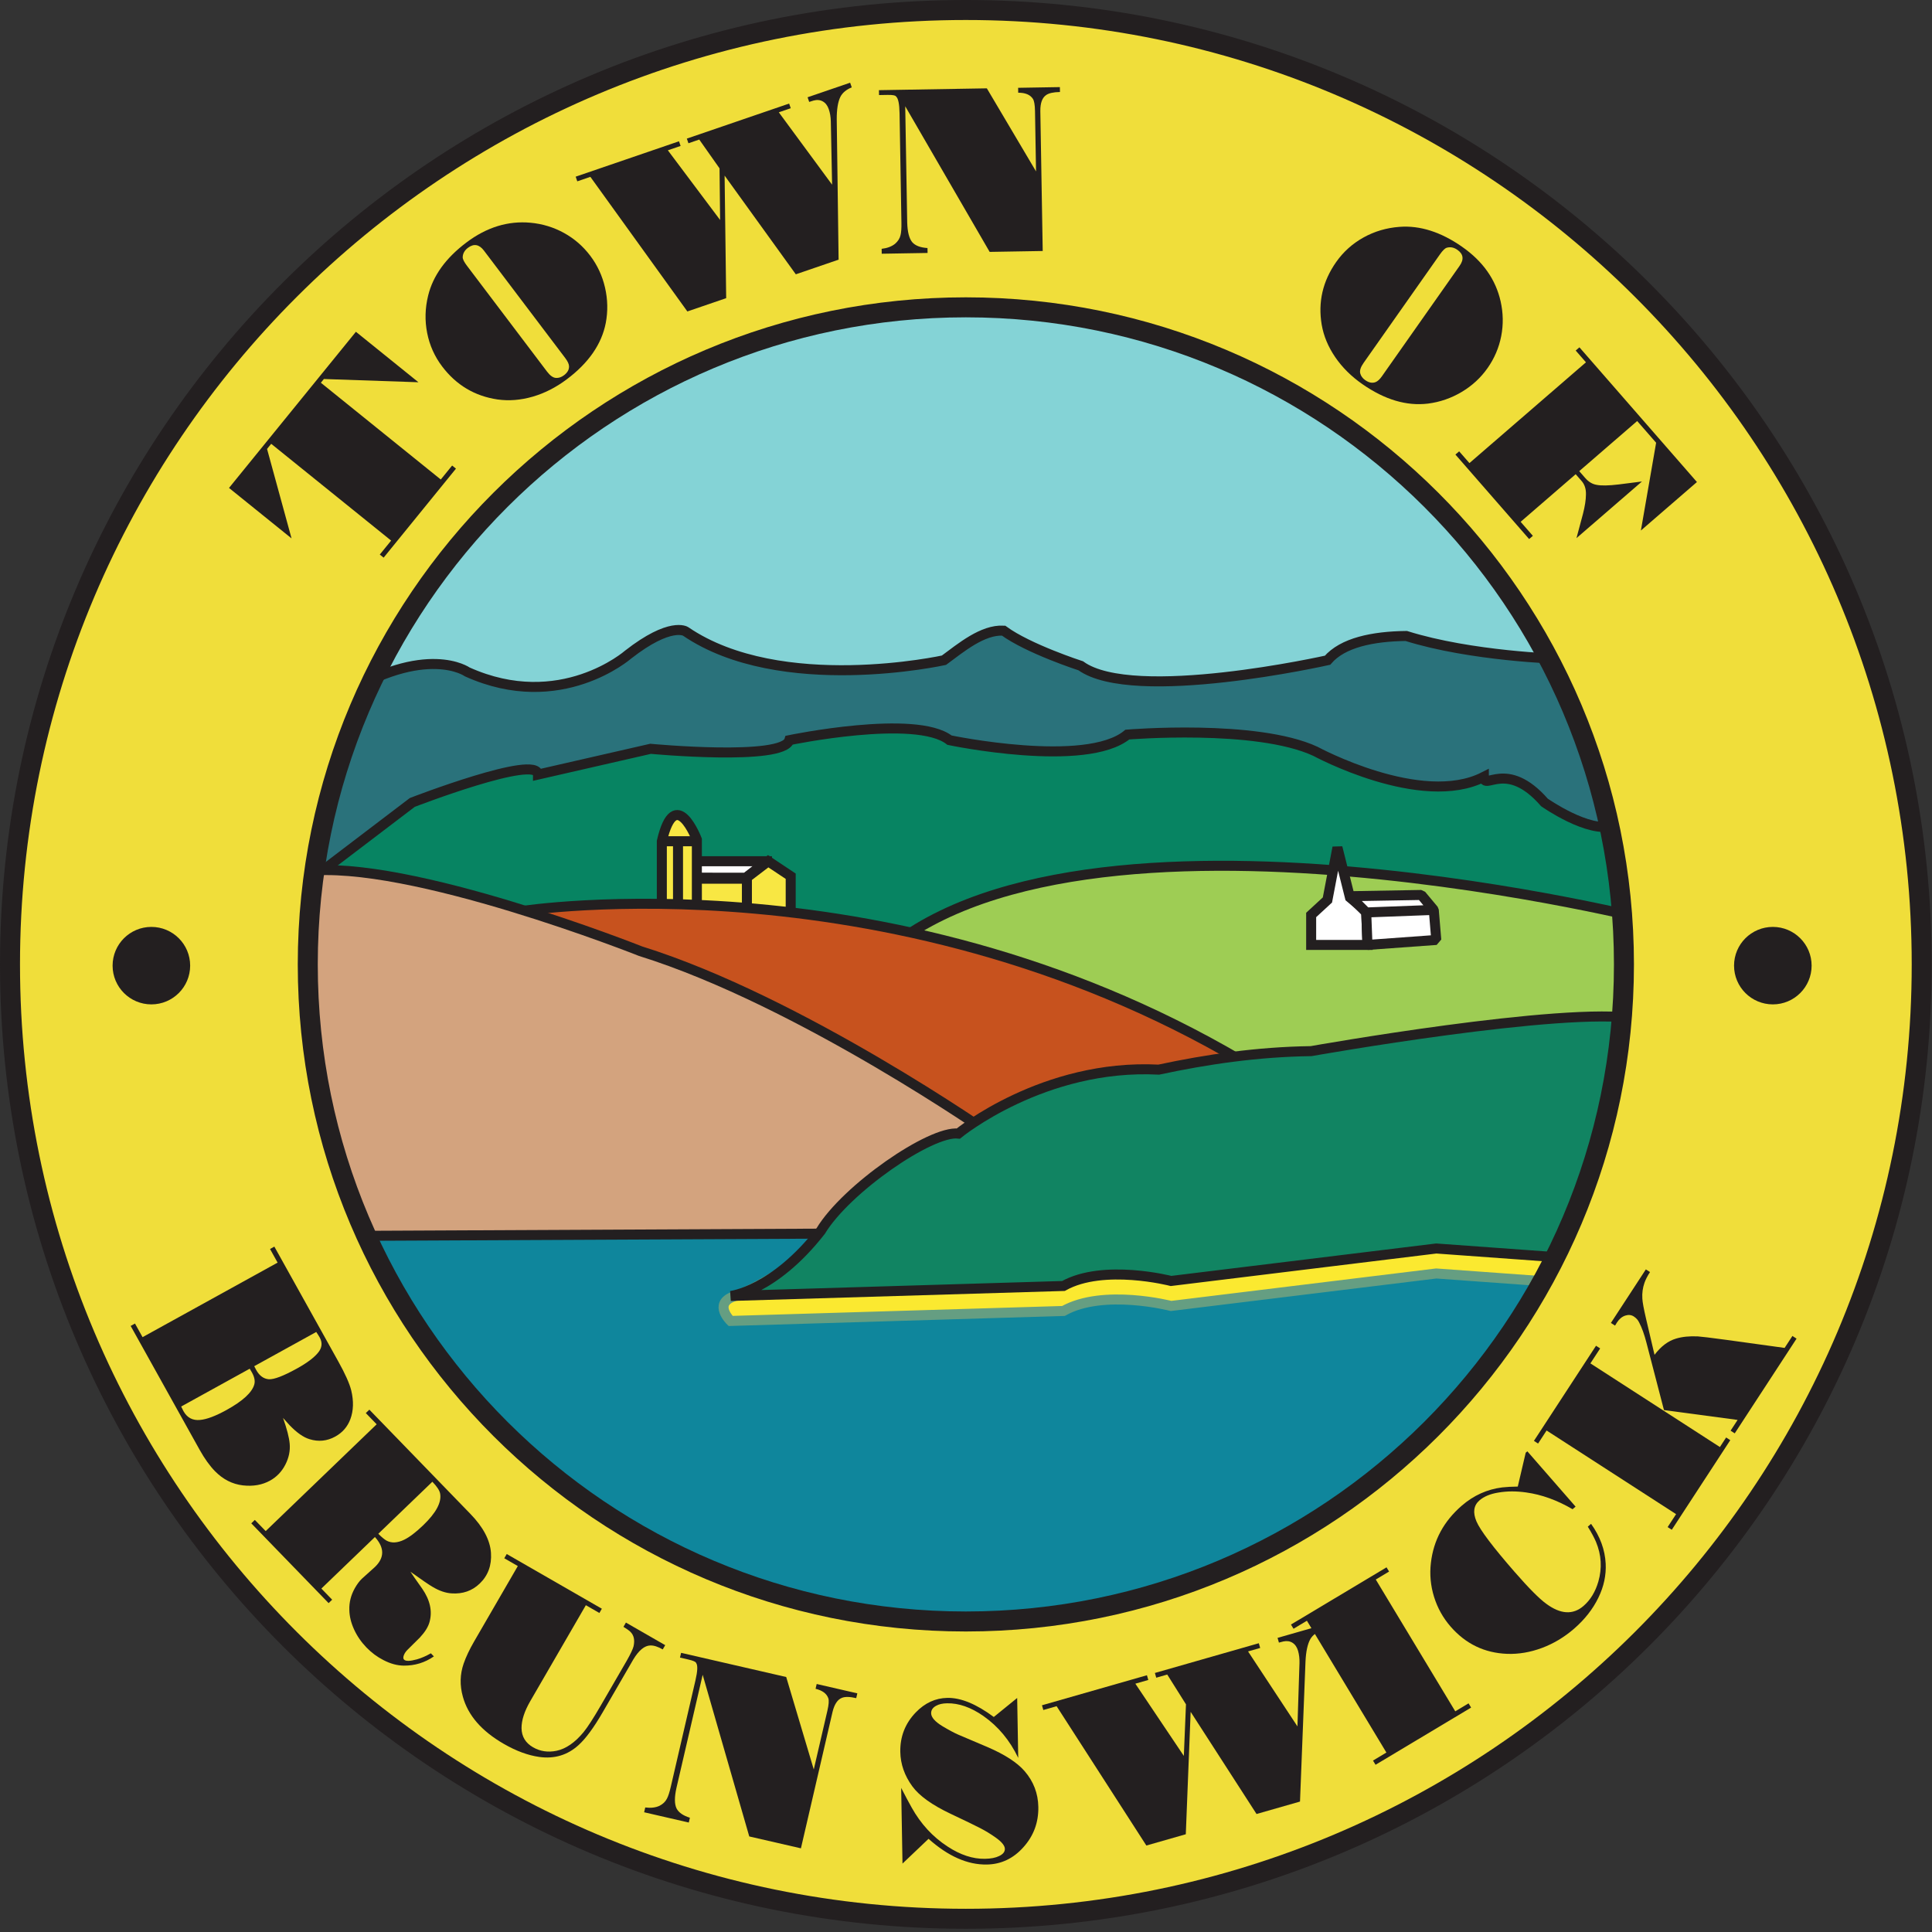 <?xml version="1.0" encoding="UTF-8" standalone="no"?>
<!-- Created with Inkscape (http://www.inkscape.org/) -->

<svg
   xmlns:dc="http://purl.org/dc/elements/1.1/"
   xmlns:cc="http://creativecommons.org/ns#"
   xmlns:rdf="http://www.w3.org/1999/02/22-rdf-syntax-ns#"
   xmlns:svg="http://www.w3.org/2000/svg"
   xmlns="http://www.w3.org/2000/svg"
   xmlns:sodipodi="http://sodipodi.sourceforge.net/DTD/sodipodi-0.dtd"
   xmlns:inkscape="http://www.inkscape.org/namespaces/inkscape"
   id="svg2"
   sodipodi:version="0.32"
   inkscape:version="0.47 r22583"
   width="110"
   height="110"
   xml:space="preserve"
   sodipodi:docname="20090217012211%21BrunswickSeal[1].svg"
   version="1.0"
   inkscape:output_extension="org.inkscape.output.svg.inkscape"><rect width="100%" height="100%" fill="#333333" stroke="none"/><defs
     id="defs5"><inkscape:perspective
       sodipodi:type="inkscape:persp3d"
       inkscape:vp_x="0 : 526.18109 : 1"
       inkscape:vp_y="0 : 1000 : 0"
       inkscape:vp_z="744.09448 : 526.18109 : 1"
       inkscape:persp3d-origin="372.04724 : 350.78739 : 1"
       id="perspective9" /><clipPath
       clipPathUnits="userSpaceOnUse"
       id="clipPath51"><path
         d="M 73.609,703.707 C 73.609,720.237 87.029,733.636 103.584,733.636 C 120.139,733.636 133.559,720.237 133.559,703.707 C 133.559,687.178 120.139,673.778 103.584,673.778 C 87.029,673.778 73.609,687.178 73.609,703.707"
         id="path53" /></clipPath><clipPath
       clipPathUnits="userSpaceOnUse"
       id="clipPath155"><path
         d="M 323.91,582.06 L 414.84,582.06 L 414.84,460.14 L 323.91,460.14 L 323.91,582.06 z"
         id="path157" /></clipPath></defs><sodipodi:namedview
     inkscape:window-height="744"
     inkscape:window-width="1017"
     inkscape:pageshadow="2"
     inkscape:pageopacity="0.0"
     guidetolerance="10.0"
     gridtolerance="10.0"
     objecttolerance="10.0"
     borderopacity="1.0"
     bordercolor="#666666"
     pagecolor="#ffffff"
     id="base"
     showgrid="false"
     inkscape:zoom="2"
     inkscape:cx="85.275603"
     inkscape:cy="29.806677"
     inkscape:window-x="255"
     inkscape:window-y="0"
     inkscape:current-layer="g11"
     inkscape:window-maximized="0" /><g
     id="g11"
     inkscape:groupmode="layer"
     inkscape:label="Winter2009Newsletter"
     transform="matrix(1.25,0,0,-1.25,-74.488,934.543)"><path
   d="M 71.557,711.787 C 71.557,728.317 84.977,741.716 101.532,741.716 C 118.087,741.716 131.508,728.317 131.508,711.787 C 131.508,695.258 118.087,681.858 101.532,681.858 C 84.977,681.858 71.557,695.258 71.557,711.787 z"
   style="fill:#bdbcbc;fill-opacity:1;fill-rule:nonzero;stroke:#231f20;stroke-width:0.228;stroke-linecap:butt;stroke-linejoin:miter;stroke-miterlimit:3.864;stroke-dasharray:none;stroke-opacity:1"
   id="path41" /><path
   d="M 60.046,703.707 C 60.046,727.716 79.538,747.179 103.584,747.179 C 127.63,747.179 147.122,727.716 147.122,703.707 C 147.122,679.699 127.63,660.236 103.584,660.236 C 79.538,660.236 60.046,679.699 60.046,703.707 z"
   style="fill:#f0de3a;fill-opacity:1;fill-rule:nonzero;stroke:#231f20;stroke-width:0.911;stroke-linecap:butt;stroke-linejoin:miter;stroke-miterlimit:3.864;stroke-dasharray:none;stroke-opacity:1"
   id="path43" /><path
   d="M 73.609,703.707 C 73.609,720.237 87.029,733.636 103.584,733.636 C 120.139,733.636 133.559,720.237 133.559,703.707 C 133.559,687.178 120.139,673.778 103.584,673.778 C 87.029,673.778 73.609,687.178 73.609,703.707"
   style="fill:#84d3d6;fill-opacity:1;fill-rule:nonzero;stroke:none"
   id="path45" /><g
   id="g47"><g
     id="g49"
     clip-path="url(#clipPath51)"><path
       d="M 73.723,703.057 C 73.723,719.587 88.966,711.137 105.522,711.137 C 122.077,711.137 133.673,719.587 133.673,703.057 C 133.673,686.528 120.253,673.128 103.698,673.128 C 87.143,673.128 73.723,686.528 73.723,703.057"
       style="fill:#0f869c;fill-opacity:1;fill-rule:nonzero;stroke:none"
       id="path55" /><path
       d="M 134.129,700.099 C 130.824,700.667 119.312,698.619 119.312,698.619 C 116.848,698.585 114.547,698.242 112.37,697.776 C 107.117,698.05 103.242,694.864 103.242,694.864 C 101.987,695.008 95.606,689.369 92.984,688.572 C 92.073,688.231 92.87,687.467 92.87,687.467 L 108.029,687.922 C 109.853,688.946 112.93,688.15 112.93,688.15 L 125.011,689.629 L 132.875,689.06 L 134.129,700.099 z"
       style="fill:#fbe930;fill-opacity:1;fill-rule:nonzero;stroke:#659e82;stroke-width:0.456;stroke-linecap:butt;stroke-linejoin:miter;stroke-miterlimit:3.864;stroke-dasharray:none;stroke-opacity:1"
       id="path57" /><path
       d="M 71.671,714.665 L 135.497,714.665 L 136.181,704.423 L 72.583,701.236 L 71.671,714.665 z"
       style="fill:#078462;fill-opacity:1;fill-rule:nonzero;stroke:#231f20;stroke-width:0.456;stroke-linecap:butt;stroke-linejoin:miter;stroke-miterlimit:3.864;stroke-dasharray:none;stroke-opacity:1"
       id="path59" /><path
       d="M 75.09,715.917 C 79.018,718.359 80.877,717.028 80.877,717.028 C 85.12,715.12 88.197,717.816 88.197,717.816 C 90.135,719.33 90.819,718.875 90.819,718.875 C 95.15,715.917 102.585,717.562 102.585,717.562 C 103.362,718.133 104.346,718.963 105.301,718.91 C 106.433,718.079 108.818,717.308 108.818,717.308 C 111.22,715.575 120.058,717.562 120.058,717.562 C 120.746,718.365 122.114,718.648 123.642,718.667 C 126.607,717.737 130.596,717.624 130.596,717.624 C 133.55,716.634 133.077,710.025 133.077,710.025 C 131.964,709.658 129.938,711.084 129.938,711.084 C 128.202,713.072 127.177,711.592 127.177,712.249 C 124.327,710.796 119.505,713.413 119.505,713.413 C 116.805,714.665 110.94,714.175 110.94,714.175 C 109.055,712.616 102.839,713.921 102.839,713.921 C 101.305,715.12 95.544,713.921 95.544,713.921 C 95.264,712.958 89.223,713.527 89.223,713.527 L 84.094,712.354 C 84.094,713.299 78.369,711.084 78.369,711.084 L 73.916,707.697 C 71.785,709.544 75.09,715.917 75.09,715.917 z"
       style="fill:#2a727b;fill-opacity:1;fill-rule:nonzero;stroke:#231f20;stroke-width:0.456;stroke-linecap:butt;stroke-linejoin:miter;stroke-miterlimit:3.864;stroke-dasharray:none;stroke-opacity:1"
       id="path61" /><path
       d="M 98.683,703.057 C 106.661,712.73 134.471,705.788 134.471,705.788 L 135.155,700.212 L 117.489,697.481 L 98.683,703.057 z"
       style="fill:#9ecd54;fill-opacity:1;fill-rule:nonzero;stroke:#231f20;stroke-width:0.456;stroke-linecap:butt;stroke-linejoin:miter;stroke-miterlimit:3.864;stroke-dasharray:none;stroke-opacity:1"
       id="path63" /><path
       id="path3222"
       style="fill:#ffffff;fill-opacity:1;fill-rule:nonzero;stroke:#231f20;stroke-width:0.456;stroke-linecap:butt;stroke-linejoin:miter;stroke-miterlimit:3.864;stroke-dasharray:none;stroke-opacity:1"
       d="M 91.161,708.406 L 94.523,708.406 L 94.523,706.016 L 91.161,706.016 L 91.161,708.406 z" /><path
       d="M 93.561,707.656 L 94.523,708.406 L 94.523,706.016 L 91.161,706.016 L 91.343,707.658 L 93.561,707.656 z"
       style="fill:#f8e743;fill-opacity:1;fill-rule:nonzero;stroke:#231f20;stroke-width:0.456;stroke-linecap:butt;stroke-linejoin:bevel;stroke-miterlimit:3.864;stroke-dasharray:none;stroke-opacity:1"
       id="path65"
       sodipodi:nodetypes="cccccc" /><path
       d="M 93.611,707.666 L 94.58,708.406 L 95.606,707.723 L 95.606,706.073 L 93.611,706.016 L 93.611,707.666 z"
       style="fill:#f8e743;fill-opacity:1;fill-rule:nonzero;stroke:#231f20;stroke-width:0.456;stroke-linecap:butt;stroke-linejoin:miter;stroke-miterlimit:3.864;stroke-dasharray:none;stroke-opacity:1"
       id="path67" /><path
       d="M 93.611,707.609 L 91.446,707.609"
       style="fill:none;stroke:#231f20;stroke-width:0.456;stroke-linecap:butt;stroke-linejoin:miter;stroke-miterlimit:3.864;stroke-dasharray:none;stroke-opacity:1"
       id="path69" /><path
       d="M 89.736,706.073 L 89.736,709.317 C 90.35,711.958 91.332,709.393 91.332,709.393 L 91.332,706.073 L 89.736,706.073 z"
       style="fill:#f8e743;fill-opacity:1;fill-rule:nonzero;stroke:#231f20;stroke-width:0.456;stroke-linecap:butt;stroke-linejoin:miter;stroke-miterlimit:3.864;stroke-dasharray:none;stroke-opacity:1"
       id="path71" /><path
       d="M 89.797,709.317 L 91.332,709.317 M 90.473,709.317 L 90.473,706.073"
       style="fill:none;stroke:#231f20;stroke-width:0.456;stroke-linecap:butt;stroke-linejoin:miter;stroke-miterlimit:3.864;stroke-dasharray:none;stroke-opacity:1"
       id="path73" /><path
       d="M 116.919,698.847 C 100.621,708.861 83.297,706.13 83.297,706.13 L 100.279,694.864 L 116.919,698.847 z"
       style="fill:#c7521e;fill-opacity:1;fill-rule:nonzero;stroke:#231f20;stroke-width:0.456;stroke-linecap:butt;stroke-linejoin:miter;stroke-miterlimit:3.864;stroke-dasharray:none;stroke-opacity:1"
       id="path75" /><path
       d="M 73.495,707.951 C 78.168,708.52 88.767,704.309 88.767,704.309 C 96.062,702.033 104.838,695.888 104.838,695.888 L 98.341,691.45 L 74.407,691.336 L 73.495,707.951 z"
       style="fill:#d3a37e;fill-opacity:1;fill-rule:nonzero;stroke:#231f20;stroke-width:0.456;stroke-linecap:butt;stroke-linejoin:miter;stroke-miterlimit:3.864;stroke-dasharray:none;stroke-opacity:1"
       id="path77" /><path
       d="M 134.129,701.236 C 130.824,701.805 119.312,699.757 119.312,699.757 C 116.848,699.723 114.547,699.38 112.37,698.914 C 107.117,699.188 103.242,696.002 103.242,696.002 C 101.987,696.146 98.128,693.48 96.973,691.564 C 94.823,688.814 92.87,688.605 92.87,688.605 L 108.029,689.06 C 109.853,690.084 112.93,689.288 112.93,689.288 L 125.011,690.767 L 132.875,690.198 L 134.129,701.236 z"
       style="fill:#118462;fill-opacity:1;fill-rule:nonzero;stroke:#231f20;stroke-width:0.456;stroke-linecap:butt;stroke-linejoin:miter;stroke-miterlimit:3.864;stroke-dasharray:none;stroke-opacity:1"
       id="path79" /><path
       d="M 119.312,704.594 L 119.312,705.959 L 120.053,706.642 L 120.509,709.032 L 121.079,706.756 L 121.82,706.13 L 121.877,704.594 L 119.312,704.594 z"
       style="fill:#ffffff;fill-opacity:1;fill-rule:nonzero;stroke:#231f20;stroke-width:0.456;stroke-linecap:butt;stroke-linejoin:miter;stroke-miterlimit:3.864;stroke-dasharray:none;stroke-opacity:1"
       id="path81" /><path
       d="M 121.079,706.813 L 124.327,706.87 L 124.897,706.187 L 125.011,704.821 L 121.877,704.594 L 121.82,706.073 L 124.84,706.187 L 121.82,706.073 L 121.079,706.813 z"
       style="fill:#ffffff;stroke:#231f20;stroke-width:0.456;stroke-linecap:butt;stroke-linejoin:bevel;stroke-miterlimit:3.864;stroke-dasharray:none;stroke-opacity:1;fill-opacity:1"
       id="path83"
       sodipodi:nodetypes="ccccccccc" /></g></g><path
   d="M 73.609,703.707 C 73.609,720.237 87.029,733.636 103.584,733.636 C 120.139,733.636 133.559,720.237 133.559,703.707 C 133.559,687.178 120.139,673.778 103.584,673.778 C 87.029,673.778 73.609,687.178 73.609,703.707 z"
   style="fill:none;stroke:#231f20;stroke-width:0.911;stroke-linecap:butt;stroke-linejoin:miter;stroke-miterlimit:3.864;stroke-dasharray:none;stroke-opacity:1"
   id="path85" /><g
   transform="matrix(0.629,0.774,0.777,-0.627,75.785,720.66)"
   style="font-size:11.222px;font-style:normal;font-variant:normal;font-weight:normal;font-stretch:normal;text-align:start;line-height:125%;writing-mode:lr-tb;text-anchor:start;font-family:ThorowgoodDReg;-inkscape-font-specification:ThorowgoodDReg"
   id="text87"><path
     d="m 2.855,-0.225 0,-7.03 -0.301,0 -2.477,3.441 0,-3.666 9.189,0 0,3.666 -2.597,-3.441 -0.219,0 0,7.03 0.822,0 0,0.225 -5.238,0 0,-0.225 z"
     style="line-height:125%;fill:#231f20;fill-opacity:1;fill-rule:nonzero;stroke:none;font-family:ThorowgoodDReg;-inkscape-font-specification:ThorowgoodDReg"
     id="path2913" /></g>

<g
   transform="matrix(0.8,0.601,0.603,-0.797,0,0)"
   style="font-size:11.976px;line-height:125%"
   id="text91"><path
     d="m 508.596,-540.688 c 1.148,0 2.102,0.345 2.86,1.034 0.405,0.368 0.716,0.798 0.935,1.288 0.219,0.49 0.328,1.007 0.328,1.55 0,0.54 -0.113,1.062 -0.339,1.567 -0.226,0.505 -0.541,0.942 -0.946,1.31 -0.729,0.656 -1.715,0.984 -2.959,0.984 -0.616,0 -1.189,-0.1 -1.717,-0.301 -0.529,-0.201 -0.979,-0.487 -1.351,-0.859 -0.736,-0.747 -1.105,-1.655 -1.105,-2.723 0,-0.569 0.125,-1.111 0.375,-1.627 0.25,-0.516 0.604,-0.962 1.064,-1.337 0.722,-0.591 1.673,-0.886 2.855,-0.886 z m 0.405,6.907 0,-6.13 c 0,-0.361 -0.168,-0.541 -0.503,-0.541 -0.193,10e-6 -0.343,0.066 -0.448,0.197 -0.055,0.066 -0.082,0.208 -0.082,0.427 l 0,6.048 c 0,0.237 0.051,0.397 0.153,0.481 0.095,0.08 0.215,0.12 0.361,0.12 0.201,0 0.345,-0.064 0.432,-0.191 0.058,-0.08 0.087,-0.217 0.087,-0.41 z"
     style="font-size:11.2px;font-style:normal;font-variant:normal;font-weight:normal;font-stretch:normal;text-align:start;line-height:125%;writing-mode:lr-tb;text-anchor:start;fill:#231f20;fill-opacity:1;fill-rule:nonzero;stroke:none;font-family:ThorowgoodDReg;-inkscape-font-specification:ThorowgoodDReg"
     id="path2910" /></g>

<g
   transform="matrix(0.946,0.324,0.326,-0.942,88.25,732.541)"
   style="line-height:125%"
   id="text95"><path
     d="m 0,-7.48 4.975,0 0,0.225 -0.614,0 1.211,3.786 0.745,-2.241 -0.444,-1.545 -0.521,0 0,-0.225 4.926,0 0,0.225 -0.575,0 1.216,3.918 0.888,-2.756 c 0.062,-0.194 0.093,-0.38 0.093,-0.559 -1.2e-5,-0.175 -0.047,-0.316 -0.14,-0.422 -0.093,-0.106 -0.222,-0.164 -0.386,-0.175 -0.037,-0.004 -0.106,-0.005 -0.208,-0.005 l 0,-0.225 2.049,0 0,0.225 c -0.267,0.015 -0.477,0.095 -0.63,0.241 -0.183,0.183 -0.347,0.49 -0.493,0.921 L 10.082,0 8.022,0 6.427,-5.321 4.669,0 2.8,0 0.63,-7.255 0,-7.255 z"
     style="font-size:11.222px;font-style:normal;font-variant:normal;font-weight:normal;font-stretch:normal;text-align:start;line-height:125%;writing-mode:lr-tb;text-anchor:start;fill:#231f20;fill-opacity:1;fill-rule:nonzero;stroke:none;font-family:ThorowgoodDReg;-inkscape-font-specification:ThorowgoodDReg"
     id="path2907" /></g>

<g
   transform="matrix(1.002,0.017,0.017,-0.998,0,0)"
   style="font-size:11.976px;line-height:125%"
   id="text99"><path
     d="m 112.034,-743.109 4.905,0 2.171,3.828 0,-2.751 c -10e-6,-0.284 -0.029,-0.472 -0.087,-0.563 -0.12,-0.19 -0.341,-0.286 -0.662,-0.29 l 0,-0.224 1.898,0 0,0.224 c -0.299,0 -0.51,0.044 -0.634,0.131 -0.179,0.12 -0.27,0.361 -0.273,0.722 l 0,6.388 -2.412,0 -3.724,-6.71 0,5.305 c 0.004,0.427 0.075,0.727 0.213,0.902 0.135,0.16 0.365,0.253 0.689,0.279 l 0,0.224 -2.084,0 0,-0.224 c 0.255,-0.025 0.459,-0.098 0.613,-0.219 0.135,-0.113 0.221,-0.244 0.257,-0.394 0.033,-0.12 0.049,-0.31 0.049,-0.569 l 0,-4.982 c 0,-0.437 -0.049,-0.696 -0.148,-0.777 -0.022,-0.051 -0.149,-0.077 -0.383,-0.077 l -0.388,0 z"
     style="font-size:11.2px;font-style:normal;font-variant:normal;font-weight:normal;font-stretch:normal;text-align:start;line-height:125%;writing-mode:lr-tb;text-anchor:start;fill:#231f20;fill-opacity:1;fill-rule:nonzero;stroke:none;font-family:ThorowgoodDReg;-inkscape-font-specification:ThorowgoodDReg"
     id="path2904" /></g>

<g
   transform="matrix(0.819,-0.571,-0.574,-0.816,118.104,732.753)"
   style="line-height:125%"
   id="text103"><path
     d="m 4.526,-7.627 c 1.151,7.6e-6 2.106,0.345 2.866,1.036 0.405,0.369 0.718,0.799 0.937,1.29 0.219,0.491 0.329,1.009 0.329,1.553 -8.6e-6,0.541 -0.113,1.064 -0.34,1.57 C 8.091,-1.672 7.775,-1.235 7.37,-0.866 6.639,-0.208 5.651,0.121 4.405,0.121 3.788,0.121 3.215,0.02 2.685,-0.181 2.155,-0.382 1.704,-0.668 1.332,-1.041 0.594,-1.79 0.225,-2.7 0.225,-3.77 c -2.2e-7,-0.57 0.125,-1.113 0.375,-1.63 0.25,-0.517 0.605,-0.963 1.066,-1.34 0.723,-0.592 1.677,-0.888 2.86,-0.888 z m 0.405,6.921 0,-6.142 c -4.9e-6,-0.362 -0.168,-0.542 -0.504,-0.542 -0.194,7.4e-6 -0.343,0.066 -0.449,0.197 -0.055,0.066 -0.082,0.208 -0.082,0.427 l 0,6.06 c -3.9e-6,0.237 0.051,0.398 0.153,0.482 0.095,0.08 0.216,0.121 0.362,0.121 0.201,1e-7 0.345,-0.064 0.433,-0.192 0.058,-0.08 0.088,-0.217 0.088,-0.411 z"
     style="font-size:11.222px;font-style:normal;font-variant:normal;font-weight:normal;font-stretch:normal;text-align:start;line-height:125%;writing-mode:lr-tb;text-anchor:start;fill:#231f20;fill-opacity:1;fill-rule:nonzero;stroke:none;font-family:ThorowgoodDReg;-inkscape-font-specification:ThorowgoodDReg"
     id="path2901" /></g>

<g
   transform="matrix(0.656,-0.752,-0.755,-0.653,125.787,727.041)"
   style="line-height:125%"
   id="text107"><path
     d="m 0.86,-0.225 0,-7.03 -0.712,0 0,-0.225 8.159,0 0,3.381 -2.575,-3.156 -1.315,0 0,3.496 0.416,0 c 0.234,3.8e-6 0.426,-0.062 0.575,-0.186 0.172,-0.132 0.387,-0.389 0.647,-0.773 l 0.592,-0.888 0,3.951 L 6.005,-2.603 C 5.801,-2.899 5.607,-3.127 5.425,-3.288 5.235,-3.463 5.032,-3.549 4.816,-3.545 l -0.4,0 0,3.321 0.849,0 0,0.225 -5.118,0 0,-0.225 z"
     style="font-size:11.222px;font-style:normal;font-variant:normal;font-weight:normal;font-stretch:normal;text-align:start;line-height:125%;writing-mode:lr-tb;text-anchor:start;fill:#231f20;fill-opacity:1;fill-rule:nonzero;stroke:none;font-family:ThorowgoodDReg;-inkscape-font-specification:ThorowgoodDReg"
     id="path2898" /></g>

<g
   transform="matrix(0.485,-0.871,-0.875,-0.483,65.47,687.369)"
   style="line-height:125%"
   id="text111"><path
     d="m 7.194,-4.027 c 0.522,0.088 0.915,0.19 1.178,0.307 0.296,0.132 0.542,0.343 0.74,0.636 0.201,0.3 0.301,0.621 0.301,0.964 -9.4e-6,0.409 -0.137,0.805 -0.411,1.189 -0.281,0.391 -0.676,0.656 -1.184,0.795 C 7.483,-0.046 7.087,0 6.63,0 l -6.482,0 0,-0.225 0.712,0 0,-7.03 -0.712,0 0,-0.225 6.011,0 c 0.643,7.4e-6 1.121,0.042 1.436,0.126 0.486,0.135 0.864,0.36 1.134,0.674 0.241,0.281 0.362,0.61 0.362,0.986 -9.1e-6,0.427 -0.155,0.789 -0.466,1.085 -0.208,0.201 -0.541,0.362 -0.997,0.482 -0.073,0.018 -0.217,0.051 -0.433,0.099 z m -2.707,0 c 0.088,0.004 0.153,0.005 0.197,0.005 0.3,4.1e-6 0.515,-0.099 0.647,-0.296 0.128,-0.201 0.192,-0.652 0.192,-1.353 -5.6e-6,-0.53 -0.057,-0.931 -0.17,-1.205 -0.106,-0.263 -0.296,-0.395 -0.57,-0.395 -0.077,7.3e-6 -0.175,0.005 -0.296,0.016 z m 0,3.803 c 0.088,0.007 0.166,0.011 0.236,0.011 0.343,2.1e-7 0.583,-0.155 0.718,-0.466 C 5.565,-0.957 5.627,-1.381 5.627,-1.951 5.627,-2.795 5.492,-3.352 5.222,-3.622 5.105,-3.739 4.926,-3.797 4.685,-3.797 c -0.044,3.8e-6 -0.11,0.002 -0.197,0.005 z"
     style="font-size:11.222px;font-style:normal;font-variant:normal;font-weight:normal;font-stretch:normal;text-align:start;line-height:125%;writing-mode:lr-tb;text-anchor:start;fill:#231f20;fill-opacity:1;fill-rule:nonzero;stroke:none;font-family:ThorowgoodDReg;-inkscape-font-specification:ThorowgoodDReg"
     id="path2895" /></g>

<g
   transform="matrix(0.695,-0.717,-0.719,-0.692,70.933,678.356)"
   style="line-height:125%"
   id="text115"><path
     d="m 0.86,-0.225 0,-7.03 -0.712,0 0,-0.225 6.625,0 c 0.84,7.5e-6 1.483,0.188 1.929,0.564 0.435,0.369 0.652,0.816 0.652,1.342 -9.3e-6,0.482 -0.19,0.895 -0.57,1.238 -0.201,0.183 -0.469,0.32 -0.805,0.411 -0.175,0.051 -0.577,0.133 -1.205,0.247 0.142,0.029 0.453,0.08 0.932,0.153 0.625,0.106 1.067,0.38 1.326,0.822 0.117,0.197 0.184,0.466 0.203,0.805 l 0.011,0.773 c -9.3e-6,0.121 0.021,0.226 0.063,0.315 0.042,0.089 0.092,0.134 0.151,0.134 0.11,6.8e-7 0.243,-0.144 0.4,-0.433 0.099,-0.186 0.179,-0.402 0.241,-0.647 l 0.197,0 c -0.08,0.493 -0.296,0.919 -0.647,1.277 -0.212,0.216 -0.488,0.38 -0.827,0.493 C 8.519,0.119 8.203,0.17 7.874,0.17 7.531,0.17 7.202,0.114 6.888,0.003 6.573,-0.109 6.31,-0.263 6.099,-0.46 5.843,-0.69 5.662,-0.981 5.556,-1.332 5.498,-1.529 5.468,-1.704 5.468,-1.858 l 0.027,-0.805 C 5.496,-3.277 5.167,-3.595 4.51,-3.616 l 0,3.392 0.707,0 0,0.225 -5.068,0 0,-0.225 z M 4.51,-3.83 c 0.223,-0.004 0.387,-0.022 0.493,-0.055 0.241,-0.08 0.415,-0.281 0.521,-0.603 0.084,-0.259 0.126,-0.623 0.126,-1.09 -5.6e-6,-0.822 -0.172,-1.342 -0.515,-1.562 -0.124,-0.077 -0.332,-0.115 -0.625,-0.115 z"
     style="font-size:11.222px;font-style:normal;font-variant:normal;font-weight:normal;font-stretch:normal;text-align:start;line-height:125%;writing-mode:lr-tb;text-anchor:start;fill:#231f20;fill-opacity:1;fill-rule:nonzero;stroke:none;font-family:ThorowgoodDReg;-inkscape-font-specification:ThorowgoodDReg"
     id="path2892" /></g>

<g
   transform="matrix(0.866,-0.498,-0.5,-0.863,78.804,670.47)"
   style="line-height:125%"
   id="text119"><path
     d="m 0.148,-7.479 5.003,0 0,0.225 -0.712,0 0,5.063 c -4.5e-6,0.533 0.091,0.957 0.274,1.271 0.197,0.329 0.495,0.493 0.893,0.493 0.373,4.3e-7 0.707,-0.132 1.003,-0.395 0.325,-0.292 0.539,-0.743 0.641,-1.353 0.047,-0.289 0.071,-0.776 0.071,-1.463 l 0,-2.356 c -0.004,-0.354 -0.024,-0.594 -0.06,-0.718 -0.088,-0.281 -0.241,-0.449 -0.46,-0.504 -0.095,-0.022 -0.223,-0.035 -0.384,-0.038 l 0,-0.225 2.066,0 0,0.225 c -0.252,7.2e-6 -0.446,0.042 -0.581,0.126 -0.226,0.139 -0.343,0.455 -0.351,0.948 l 0,2.773 c -7.6e-6,0.822 -0.068,1.441 -0.203,1.858 -0.205,0.647 -0.632,1.101 -1.282,1.364 C 5.587,0.007 5.025,0.104 4.378,0.104 3.209,0.104 2.309,-0.208 1.677,-0.833 1.293,-1.209 1.052,-1.651 0.953,-2.159 0.891,-2.477 0.86,-2.851 0.86,-3.282 l 0,-3.973 -0.712,0 z"
     style="font-size:11.222px;font-style:normal;font-variant:normal;font-weight:normal;font-stretch:normal;text-align:start;line-height:125%;writing-mode:lr-tb;text-anchor:start;fill:#231f20;fill-opacity:1;fill-rule:nonzero;stroke:none;font-family:ThorowgoodDReg;-inkscape-font-specification:ThorowgoodDReg"
     id="path2889" /></g>

<g
   transform="matrix(0.974,-0.224,-0.225,-0.971,88.787,665.121)"
   style="line-height:125%"
   id="text123"><path
     d="m 0.148,-7.479 4.915,0 2.175,3.836 0,-2.756 C 7.238,-6.685 7.209,-6.873 7.151,-6.964 7.03,-7.154 6.809,-7.251 6.488,-7.255 l 0,-0.225 1.901,0 0,0.225 c -0.3,7.3e-6 -0.511,0.044 -0.636,0.132 -0.179,0.121 -0.27,0.362 -0.274,0.723 l 0,6.4 -2.416,0 -3.732,-6.723 0,5.315 c 0.004,0.427 0.075,0.729 0.214,0.904 0.135,0.161 0.365,0.254 0.69,0.279 l 0,0.225 -2.088,0 0,-0.225 c 0.256,-0.026 0.46,-0.099 0.614,-0.219 0.135,-0.113 0.221,-0.245 0.258,-0.395 0.033,-0.121 0.049,-0.311 0.049,-0.57 l 0,-4.992 c -1.1e-6,-0.438 -0.049,-0.698 -0.148,-0.778 -0.022,-0.051 -0.15,-0.077 -0.384,-0.077 l -0.389,0 z"
     style="font-size:11.222px;font-style:normal;font-variant:normal;font-weight:normal;font-stretch:normal;text-align:start;line-height:125%;writing-mode:lr-tb;text-anchor:start;fill:#231f20;fill-opacity:1;fill-rule:nonzero;stroke:none;font-family:ThorowgoodDReg;-inkscape-font-specification:ThorowgoodDReg"
     id="path2886" /></g>

<g
   transform="matrix(1,1.7378549e-2,1.7457185e-2,-0.996,100.386,662.745)"
   style="line-height:125%"
   id="text127"><path
     d="m 5.666,-7.48 0,2.74 C 5.297,-5.551 4.778,-6.199 4.11,-6.685 3.551,-7.09 3.005,-7.293 2.471,-7.293 c -0.208,7.3e-6 -0.374,0.035 -0.499,0.104 -0.157,0.08 -0.236,0.194 -0.236,0.34 -1.8e-6,0.186 0.17,0.387 0.51,0.603 0.3,0.186 0.539,0.32 0.718,0.4 l 1.31,0.586 c 0.782,0.354 1.339,0.731 1.671,1.129 0.398,0.479 0.597,1.028 0.597,1.649 -6.6e-6,0.709 -0.237,1.319 -0.712,1.83 C 5.363,-0.144 4.804,0.11 4.153,0.11 3.273,0.11 2.395,-0.298 1.518,-1.112 L 0.312,0 l 0,-3.463 c 0.186,0.38 0.34,0.681 0.46,0.904 0.402,0.756 0.937,1.361 1.605,1.814 0.577,0.395 1.142,0.592 1.693,0.592 0.27,1.5e-7 0.486,-0.038 0.647,-0.115 0.179,-0.08 0.268,-0.188 0.268,-0.323 C 4.986,-0.738 4.851,-0.911 4.581,-1.112 4.343,-1.288 4.108,-1.437 3.874,-1.562 3.611,-1.704 3.173,-1.927 2.559,-2.23 1.711,-2.65 1.132,-3.081 0.822,-3.523 0.475,-4.02 0.301,-4.548 0.301,-5.107 c -3e-7,-0.701 0.245,-1.299 0.734,-1.792 0.424,-0.427 0.908,-0.641 1.452,-0.641 0.614,7.5e-6 1.313,0.303 2.099,0.91 z"
     style="font-size:11.222px;font-style:normal;font-variant:normal;font-weight:normal;font-stretch:normal;text-align:start;line-height:125%;writing-mode:lr-tb;text-anchor:start;fill:#231f20;fill-opacity:1;fill-rule:nonzero;stroke:none;font-family:ThorowgoodDReg;-inkscape-font-specification:ThorowgoodDReg"
     id="path2883" /></g>

<g
   transform="matrix(0.961,0.275,0.276,-0.957,109.115,662.803)"
   style="line-height:125%"
   id="text131"><path
     d="m 0,-7.48 4.975,0 0,0.225 -0.614,0 1.211,3.786 0.745,-2.241 -0.444,-1.545 -0.521,0 0,-0.225 4.926,0 0,0.225 -0.575,0 1.216,3.918 0.888,-2.756 c 0.062,-0.194 0.093,-0.38 0.093,-0.559 -1.2e-5,-0.175 -0.047,-0.316 -0.14,-0.422 -0.093,-0.106 -0.222,-0.164 -0.386,-0.175 -0.037,-0.004 -0.106,-0.005 -0.208,-0.005 l 0,-0.225 2.049,0 0,0.225 c -0.267,0.015 -0.477,0.095 -0.63,0.241 -0.183,0.183 -0.347,0.49 -0.493,0.921 L 10.082,0 8.022,0 6.427,-5.321 4.669,0 2.8,0 0.63,-7.255 0,-7.255 z"
     style="font-size:11.222px;font-style:normal;font-variant:normal;font-weight:normal;font-stretch:normal;text-align:start;line-height:125%;writing-mode:lr-tb;text-anchor:start;fill:#231f20;fill-opacity:1;fill-rule:nonzero;stroke:none;font-family:ThorowgoodDReg;-inkscape-font-specification:ThorowgoodDReg"
     id="path2880" /></g>

<g
   transform="matrix(0.857,0.513,0.515,-0.854,122.118,667.175)"
   style="line-height:125%"
   id="text135"><path
     d="m 0.86,-0.225 0,-7.03 -0.712,0 0,-0.225 5.079,0 0,0.225 -0.707,0 0,7.03 0.707,0 0,0.225 -5.079,0 0,-0.225 z"
     style="font-size:11.222px;font-style:normal;font-variant:normal;font-weight:normal;font-stretch:normal;text-align:start;line-height:125%;writing-mode:lr-tb;text-anchor:start;fill:#231f20;fill-opacity:1;fill-rule:nonzero;stroke:none;font-family:ThorowgoodDReg;-inkscape-font-specification:ThorowgoodDReg"
     id="path2877" /></g>

<g
   transform="matrix(0.755,0.653,0.656,-0.752,127.888,670.654)"
   style="line-height:125%"
   id="text139"><path
     d="m 8.121,-7.408 0,3.348 -0.181,0 C 7.68,-4.831 7.317,-5.485 6.849,-6.022 6.553,-6.365 6.234,-6.641 5.89,-6.849 5.573,-7.047 5.277,-7.145 5.003,-7.145 c -0.351,7.2e-6 -0.595,0.212 -0.734,0.636 -0.135,0.416 -0.203,1.377 -0.203,2.882 -4.1e-6,0.983 0.044,1.664 0.132,2.044 0.175,0.793 0.581,1.189 1.216,1.189 0.416,4e-7 0.831,-0.133 1.244,-0.4 C 7.191,-1.142 7.56,-1.62 7.764,-2.23 7.83,-2.431 7.889,-2.689 7.94,-3.003 l 0.197,0 c -0.069,0.709 -0.3,1.311 -0.69,1.808 -0.325,0.416 -0.749,0.736 -1.271,0.959 C 5.638,-0.005 5.047,0.11 4.4,0.11 3.812,0.11 3.253,0.011 2.723,-0.186 2.194,-0.384 1.737,-0.661 1.353,-1.019 0.601,-1.724 0.225,-2.599 0.225,-3.644 c -2.2e-7,-0.53 0.107,-1.037 0.321,-1.523 0.214,-0.486 0.516,-0.908 0.907,-1.266 0.767,-0.705 1.695,-1.058 2.784,-1.058 0.716,7.5e-6 1.361,0.192 1.934,0.575 0.164,0.113 0.353,0.259 0.564,0.438 l 1.288,-0.932 z"
     style="font-size:11.222px;font-style:normal;font-variant:normal;font-weight:normal;font-stretch:normal;text-align:start;line-height:125%;writing-mode:lr-tb;text-anchor:start;fill:#231f20;fill-opacity:1;fill-rule:nonzero;stroke:none;font-family:ThorowgoodDReg;-inkscape-font-specification:ThorowgoodDReg"
     id="path2874" /></g>

<g
   transform="matrix(0.545,0.835,0.839,-0.542,135.654,677.827)"
   style="line-height:125%"
   id="text143"><path
     d="m 0.86,-0.225 0,-7.03 -0.712,0 0,-0.225 5.189,0 0,0.225 -0.816,0 0,7.03 0.521,0 0,0.225 -4.888,0 0,-0.225 z M 4.553,-3.282 6.701,-5.627 c 0.263,-0.285 0.462,-0.546 0.597,-0.784 0.066,-0.106 0.099,-0.225 0.099,-0.356 -7.4e-6,-0.135 -0.058,-0.25 -0.175,-0.345 -0.121,-0.099 -0.278,-0.148 -0.471,-0.148 -0.047,7.3e-6 -0.104,0.002 -0.17,0.005 l 0,-0.225 2.921,0 0,0.225 c -0.208,7.2e-6 -0.389,0.018 -0.542,0.055 -0.241,0.058 -0.462,0.163 -0.663,0.312 -0.132,0.095 -0.356,0.307 -0.674,0.636 l -1.184,1.233 c 0.486,0.033 0.873,0.174 1.162,0.422 0.223,0.19 0.429,0.447 0.619,0.773 0.069,0.121 0.261,0.513 0.575,1.178 l 1.134,2.422 0.652,0 0,0.225 -5.167,0 0,-0.225 0.586,0 z"
     style="font-size:11.222px;font-style:normal;font-variant:normal;font-weight:normal;font-stretch:normal;text-align:start;line-height:125%;writing-mode:lr-tb;text-anchor:start;fill:#231f20;fill-opacity:1;fill-rule:nonzero;stroke:none;font-family:ThorowgoodDReg;-inkscape-font-specification:ThorowgoodDReg"
     id="path2871" /></g>

<path
   d="M 64.947,703.651 C 64.947,704.499 65.636,705.187 66.485,705.187 C 67.335,705.187 68.024,704.499 68.024,703.651 C 68.024,702.802 67.335,702.114 66.485,702.114 C 65.636,702.114 64.947,702.802 64.947,703.651 z"
   style="fill:#231f20;fill-opacity:1;fill-rule:nonzero;stroke:#231f20;stroke-width:0.456;stroke-linecap:butt;stroke-linejoin:miter;stroke-miterlimit:3.864;stroke-dasharray:none;stroke-opacity:1"
   id="path147" /><path
   d="M 138.802,703.651 C 138.802,704.499 139.491,705.187 140.341,705.187 C 141.19,705.187 141.879,704.499 141.879,703.651 C 141.879,702.802 141.19,702.114 140.341,702.114 C 139.491,702.114 138.802,702.802 138.802,703.651 z"
   style="fill:#231f20;fill-opacity:1;fill-rule:nonzero;stroke:#231f20;stroke-width:0.456;stroke-linecap:butt;stroke-linejoin:miter;stroke-miterlimit:3.864;stroke-dasharray:none;stroke-opacity:1"
   id="path149" /></g></svg>